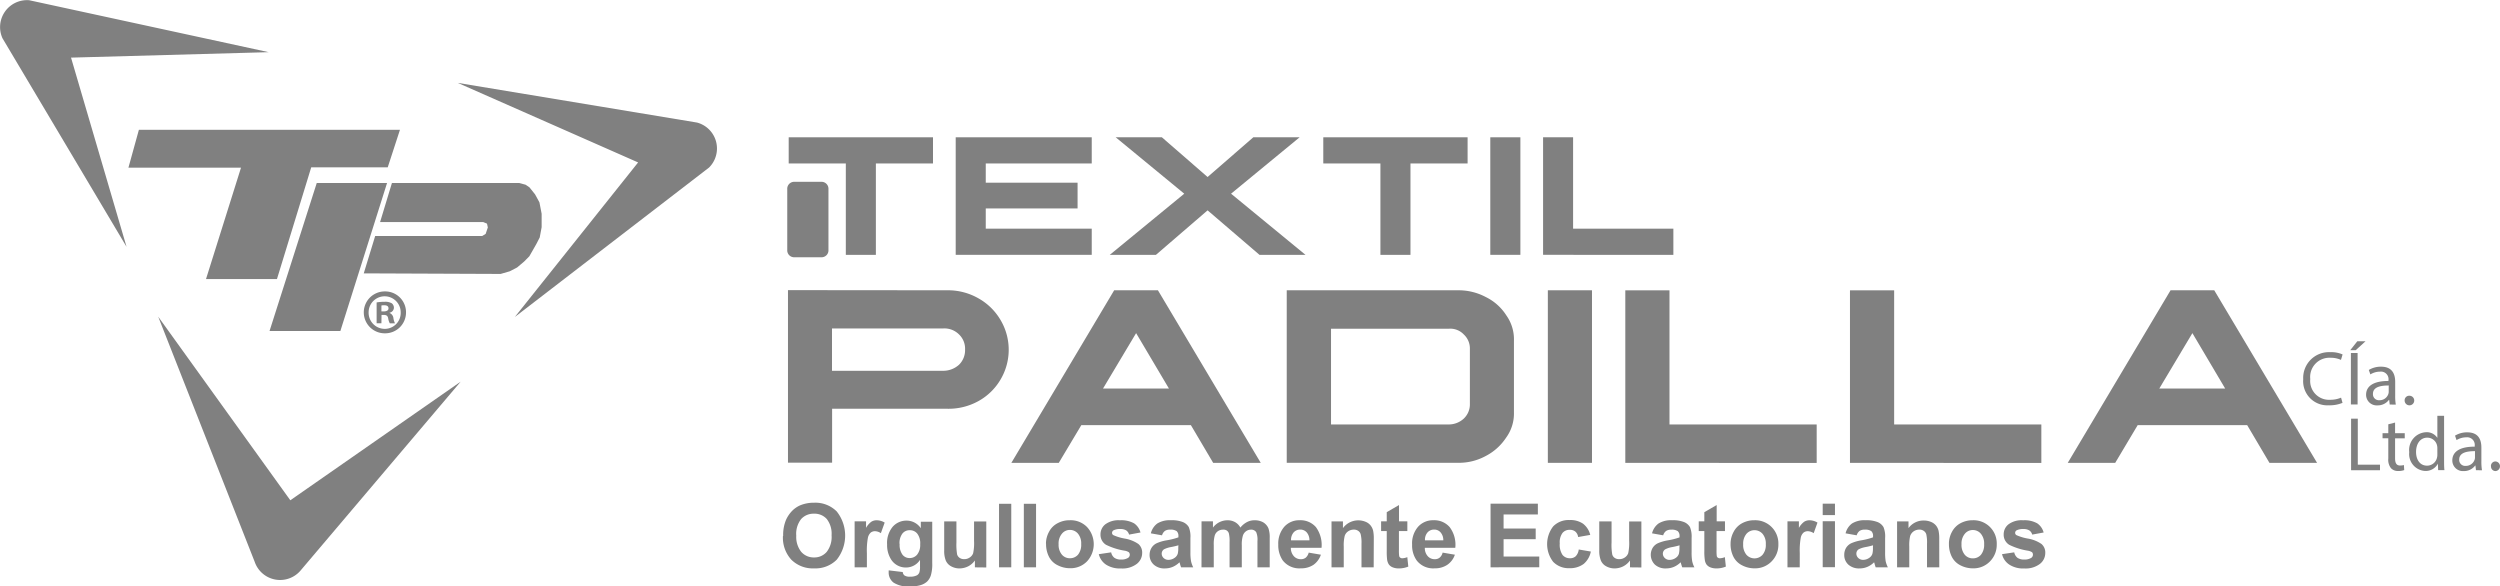 <svg data-name="Group 710" xmlns="http://www.w3.org/2000/svg" width="65.643" height="15.387"><path data-name="Path 2644" d="M3.647 3.408h6.855l-.321.985H8.172l-.9 2.935H5.409l.919-2.925H3.372z" fill="gray"/><path data-name="Path 2645" d="M8.317 4.805h1.846L8.937 8.692h-1.86zm1.974 0h3.341l.168.045.1.067.149.186.115.21.058.3v.352l-.05.269-.09.175-.1.175-.083.145-.137.139-.184.155-.192.1-.241.07-3.594-.015.3-.981h2.809l.092-.056.057-.169-.022-.1-.1-.041H9.98z" fill="gray"/><path data-name="Path 2646" d="M10.661 8.199a.548.548 0 01-.559.553.55.55 0 110-1.1.547.547 0 01.559.546m-.982 0a.424.424 0 00.426.437.418.418 0 00.416-.434.421.421 0 10-.842 0m.336.287h-.126v-.547a1.209 1.209 0 01.21-.017.338.338 0 01.19.041.152.152 0 01.054.12.139.139 0 01-.113.126v.007a.165.165 0 01.1.134.437.437 0 00.041.137h-.136a.4.4 0 01-.043-.134c-.012-.059-.044-.086-.113-.086h-.061zm0-.311h.059c.071 0 .127-.024.127-.079s-.035-.083-.117-.083a.255.255 0 00-.069.007z" fill="gray"/><path data-name="Path 2647" d="M13.518 8.323l3.237-4.058-4.737-2.089 6.284 1.042a.705.705 0 01.316 1.181z" fill="gray"/><path data-name="Path 2648" d="M4.154 8.315l3.469 4.821 4.473-3.115-4.208 4.964a.705.705 0 01-1.2-.232z" fill="gray"/><path data-name="Path 2649" d="M7.055 1.37l-5.19.143 1.458 4.968L.066 1.006a.708.708 0 01.7-1z" fill="gray"/><path data-name="Path 2650" d="M24.498 3.605v.687h-1.5v2.4h-.789v-2.4h-1.5v-.687z" fill="gray"/><path data-name="Path 2651" d="M28.666 3.605v.687h-2.783v.505h2.411v.676h-2.411v.531h2.783v.687h-3.572V3.605z" fill="gray"/><path data-name="Path 2652" d="M30.508 3.605l1.2 1.043 1.2-1.043h1.216l-1.8 1.481 1.955 1.606h-1.208l-1.363-1.169-1.357 1.169h-1.212l1.956-1.606-1.8-1.481z" fill="gray"/><path data-name="Path 2653" d="M38.535 3.605v.687h-1.5v2.4h-.789v-2.4h-1.5v-.687z" fill="gray"/><path data-name="Rectangle 708" fill="gray" d="M39.131 3.605h.79v3.086h-.79z"/><path data-name="Path 2654" d="M40.517 6.691V3.605h.788v2.4h2.633v.687z" fill="gray"/><path data-name="Path 2655" d="M24.879 7.622a1.607 1.607 0 01.806.208 1.551 1.551 0 01.585.57 1.532 1.532 0 010 1.568 1.529 1.529 0 01-.582.565 1.618 1.618 0 01-.806.2h-3.033v1.416H20.69V7.618zm-3.033 2.114h2.924a.618.618 0 00.409-.157.533.533 0 00.161-.4.518.518 0 00-.161-.4.541.541 0 00-.409-.155h-2.924z" fill="gray"/><path data-name="Path 2656" d="M30.404 7.622l2.7 4.532h-1.249l-.586-.992h-2.876l-.593.992h-1.245l2.7-4.532zm-1.442 2.58h1.731l-.862-1.455z" fill="gray"/><path data-name="Path 2657" d="M38.297 7.622a1.517 1.517 0 01.713.176 1.331 1.331 0 01.542.483 1.083 1.083 0 01.2.664v1.886a1.076 1.076 0 01-.208.664 1.424 1.424 0 01-.542.483 1.468 1.468 0 01-.709.174h-4.507V7.621zm-3.348 3.523h3.1a.582.582 0 00.387-.155.512.512 0 00.159-.374V9.161a.5.5 0 00-.159-.378.487.487 0 00-.387-.152h-3.1z" fill="gray"/><path data-name="Rectangle 709" fill="gray" d="M40.642 7.622h1.159v4.531h-1.159z"/><path data-name="Path 2658" d="M42.676 12.154V7.623h1.16v3.523h3.865v1.009z" fill="gray"/><path data-name="Path 2659" d="M48.575 12.154V7.623h1.16v3.523H53.6v1.009z" fill="gray"/><path data-name="Path 2660" d="M58.14 7.622l2.7 4.532h-1.25l-.586-.992H56.13l-.591.992h-1.246l2.7-4.532zm-1.443 2.58h1.73l-.861-1.455z" fill="gray"/><path data-name="Path 2661" d="M61.733 10.993h.176v1.208h.583v.146h-.759z" fill="gray"/><path data-name="Path 2662" d="M62.888 11.095v.28h.254v.134h-.254v.525c0 .121.034.189.132.189a.427.427 0 00.1-.012l.008.132a.431.431 0 01-.157.024.247.247 0 01-.192-.075.358.358 0 01-.069-.253v-.531h-.151v-.134h.151v-.233z" fill="gray"/><path data-name="Path 2663" d="M64.175 10.917v1.175c0 .087 0 .185.009.252h-.165l-.007-.169a.361.361 0 01-.334.191.444.444 0 01-.418-.494.467.467 0 01.438-.523.33.33 0 01.3.149v-.58zm-.177.85a.314.314 0 00-.009-.075.261.261 0 00-.257-.2c-.183 0-.293.16-.293.375 0 .2.1.36.289.36a.267.267 0 00.261-.211.3.3 0 00.009-.076z" fill="gray"/><path data-name="Path 2664" d="M65.012 12.346l-.014-.122h-.007a.363.363 0 01-.3.145.278.278 0 01-.3-.279c0-.236.21-.364.588-.362v-.02a.2.2 0 00-.222-.225.483.483 0 00-.255.073l-.04-.117a.6.6 0 01.321-.087c.3 0 .371.2.371.4v.363a1.345 1.345 0 00.016.233zm-.026-.5c-.193 0-.414.03-.414.219a.156.156 0 00.168.168.242.242 0 00.236-.162.185.185 0 00.01-.056z" fill="gray"/><path data-name="Path 2665" d="M65.405 12.242a.119.119 0 01.122-.126.127.127 0 010 .253.119.119 0 01-.12-.127" fill="gray"/><path data-name="Path 2666" d="M61.508 10.578a.885.885 0 01-.36.064.634.634 0 01-.672-.684.676.676 0 01.711-.711.73.73 0 01.323.06l-.043.143a.636.636 0 00-.274-.056.505.505 0 00-.532.559.494.494 0 00.523.544.707.707 0 00.286-.056z" fill="gray"/><path data-name="Path 2667" d="M62.113 8.96l-.259.235h-.143l.186-.235zm-.209 1.661h-.176V9.268h.176z" fill="gray"/><path data-name="Path 2668" d="M62.747 10.622l-.014-.123h-.006a.364.364 0 01-.3.145.278.278 0 01-.3-.279c0-.235.21-.363.588-.362v-.02a.2.2 0 00-.222-.225.488.488 0 00-.254.073l-.041-.117a.613.613 0 01.321-.086c.3 0 .372.2.372.4v.363a1.291 1.291 0 00.016.233zm-.026-.5c-.193 0-.414.03-.414.219a.157.157 0 00.168.168.242.242 0 00.236-.163.2.2 0 00.01-.056z" fill="gray"/><path data-name="Path 2669" d="M63.139 10.517a.119.119 0 01.121-.126.126.126 0 11-.121.126" fill="gray"/><path data-name="Path 2670" d="M20.564 14.072a1.017 1.017 0 01.077-.427.832.832 0 01.156-.229.675.675 0 01.217-.149.93.93 0 01.362-.067.791.791 0 01.594.229 1.018 1.018 0 010 1.267.786.786 0 01-.591.228.8.8 0 01-.6-.227.856.856 0 01-.221-.625m.35-.011a.627.627 0 00.131.43.431.431 0 00.334.146.425.425 0 00.333-.145.636.636 0 00.129-.436.629.629 0 00-.126-.428.431.431 0 00-.337-.14.436.436 0 00-.337.142.629.629 0 00-.128.431" fill="gray"/><path data-name="Path 2671" d="M22.762 14.896h-.322v-1.207h.3v.172a.506.506 0 01.138-.161.253.253 0 01.14-.039.4.4 0 01.211.061l-.1.278a.284.284 0 00-.151-.052.18.18 0 00-.115.036.258.258 0 00-.074.134 1.863 1.863 0 00-.027.407z" fill="gray"/><path data-name="Path 2672" d="M23.335 14.976l.369.044a.125.125 0 00.043.088.236.236 0 00.144.034.38.38 0 00.189-.038.149.149 0 00.062-.08.477.477 0 00.015-.146v-.177a.434.434 0 01-.363.2.454.454 0 01-.389-.2.7.7 0 01-.112-.406.66.66 0 01.147-.464.478.478 0 01.366-.161.448.448 0 01.372.2v-.17h.3v1.083a1.048 1.048 0 01-.035.32.409.409 0 01-.1.167.442.442 0 01-.171.094.907.907 0 01-.27.034.714.714 0 01-.439-.1.33.33 0 01-.129-.267v-.039m.288-.709a.436.436 0 00.075.282.232.232 0 00.185.088.253.253 0 00.2-.091.408.408 0 00.08-.271.415.415 0 00-.077-.279.245.245 0 00-.2-.09.236.236 0 00-.191.089.415.415 0 00-.075.272" fill="gray"/><path data-name="Path 2673" d="M25.598 14.897v-.181a.492.492 0 01-.174.153.518.518 0 01-.229.056.448.448 0 01-.22-.055.313.313 0 01-.14-.149.679.679 0 01-.043-.267v-.764h.321v.555a1.542 1.542 0 00.018.312.164.164 0 00.065.09.2.2 0 00.119.035.249.249 0 00.149-.045.226.226 0 00.088-.11 1.272 1.272 0 00.024-.327v-.508h.321V14.9z" fill="gray"/><path data-name="Rectangle 710" fill="gray" d="M26.232 13.228h.321v1.668h-.321z"/><path data-name="Rectangle 711" fill="gray" d="M26.883 13.228h.321v1.668h-.321z"/><path data-name="Path 2674" d="M27.464 14.275a.645.645 0 01.079-.308.521.521 0 01.225-.228.661.661 0 01.322-.079.6.6 0 01.453.179.664.664 0 010 .9.6.6 0 01-.447.181.7.7 0 01-.32-.076.5.5 0 01-.23-.22.725.725 0 01-.079-.353m.329.017a.4.4 0 00.087.276.271.271 0 00.211.094.278.278 0 00.212-.094.411.411 0 00.083-.278.4.4 0 00-.083-.272.273.273 0 00-.212-.1.266.266 0 00-.211.1.394.394 0 00-.087.275" fill="gray"/><path data-name="Path 2675" d="M28.852 14.551l.324-.048a.237.237 0 00.083.142.289.289 0 00.176.047.325.325 0 00.187-.045.1.1 0 00.043-.086.093.093 0 00-.024-.06.268.268 0 00-.108-.041 1.731 1.731 0 01-.493-.156.309.309 0 01-.144-.271.334.334 0 01.124-.264.582.582 0 01.386-.108.689.689 0 01.373.081.423.423 0 01.167.24l-.3.055a.188.188 0 00-.073-.109.281.281 0 00-.154-.037.365.365 0 00-.183.035.08.08 0 00-.037.067.069.069 0 00.032.057 1.232 1.232 0 00.3.091.892.892 0 01.359.142.293.293 0 01.1.237.362.362 0 01-.141.286.618.618 0 01-.413.12.672.672 0 01-.394-.1.46.46 0 01-.19-.271" fill="gray"/><path data-name="Path 2676" d="M30.511 14.056l-.293-.052a.456.456 0 01.17-.259.623.623 0 01.358-.085.783.783 0 01.32.051.323.323 0 01.148.129.648.648 0 01.043.286v.373a1.362 1.362 0 00.016.235.728.728 0 00.057.162h-.318a.759.759 0 01-.03-.094l-.012-.038a.588.588 0 01-.176.12.519.519 0 01-.2.041.412.412 0 01-.3-.1.337.337 0 01-.109-.257.348.348 0 01.05-.182.321.321 0 01.138-.123 1.086 1.086 0 01.255-.075 1.782 1.782 0 00.314-.079v-.031a.17.17 0 00-.046-.132.281.281 0 00-.174-.039.232.232 0 00-.134.033.228.228 0 00-.077.117m.431.261a2 2 0 01-.2.047.648.648 0 00-.176.057.136.136 0 00-.063.113.156.156 0 00.05.116.177.177 0 00.129.049.281.281 0 00.166-.057.2.2 0 00.077-.106.619.619 0 00.013-.156z" fill="gray"/><path data-name="Path 2677" d="M31.549 13.689h.3v.164a.477.477 0 01.379-.192.4.4 0 01.2.048.36.36 0 01.141.144.544.544 0 01.172-.144.417.417 0 01.2-.048.446.446 0 01.227.054.335.335 0 01.138.159.712.712 0 01.033.251v.772h-.322v-.69a.511.511 0 00-.032-.232.152.152 0 00-.138-.068.216.216 0 00-.128.041.225.225 0 00-.085.119.8.8 0 00-.028.25v.58h-.321v-.662a.857.857 0 00-.018-.227.142.142 0 00-.052-.076.163.163 0 00-.1-.025.233.233 0 00-.134.039.211.211 0 00-.085.115.822.822 0 00-.026.248v.588h-.322z" fill="gray"/><path data-name="Path 2678" d="M34.362 14.51l.321.055a.537.537 0 01-.195.266.586.586 0 01-.334.092.549.549 0 01-.471-.206.7.7 0 01-.119-.416.671.671 0 01.158-.47.524.524 0 01.4-.171.54.54 0 01.429.179.791.791 0 01.149.544h-.806a.32.32 0 00.079.221.24.24 0 00.185.079.2.2 0 00.128-.041.257.257 0 00.077-.132m.019-.322a.313.313 0 00-.073-.211.223.223 0 00-.168-.072.228.228 0 00-.174.075.3.3 0 00-.068.208z" fill="gray"/><path data-name="Path 2679" d="M36.069 14.896h-.32v-.617a.929.929 0 00-.022-.253.162.162 0 00-.066-.088.191.191 0 00-.111-.032.261.261 0 00-.151.045.226.226 0 00-.091.121 1.026 1.026 0 00-.025.277v.548h-.321V13.69h.3v.177a.5.5 0 01.595-.166.317.317 0 01.134.1.359.359 0 01.064.135 1.013 1.013 0 01.017.214z" fill="gray"/><path data-name="Path 2680" d="M36.953 13.689v.255h-.221v.487a1.061 1.061 0 00.007.171.066.066 0 00.029.041.089.089 0 00.054.016.4.4 0 00.13-.03l.026.248a.64.64 0 01-.254.048.408.408 0 01-.157-.029.224.224 0 01-.1-.076.305.305 0 01-.045-.124 1.737 1.737 0 01-.01-.226v-.526h-.148v-.255h.148v-.241l.322-.187v.428z" fill="gray"/><path data-name="Path 2681" d="M37.88 14.51l.321.055a.519.519 0 01-.2.266.579.579 0 01-.333.092.546.546 0 01-.469-.206.684.684 0 01-.121-.416.664.664 0 01.157-.47.524.524 0 01.4-.171.537.537 0 01.428.179.767.767 0 01.149.544h-.8a.316.316 0 00.077.221.239.239 0 00.185.079.194.194 0 00.127-.041.24.24 0 00.078-.132m.018-.322a.306.306 0 00-.073-.211.219.219 0 00-.167-.072.228.228 0 00-.174.075.291.291 0 00-.067.208z" fill="gray"/><path data-name="Path 2682" d="M39.138 14.896v-1.671h1.242v.284h-.9v.369h.843v.28h-.843v.455h.937v.281z" fill="gray"/><path data-name="Path 2683" d="M41.755 14.045l-.318.056a.223.223 0 00-.072-.142.218.218 0 00-.148-.047.234.234 0 00-.19.082.414.414 0 00-.072.276.482.482 0 00.072.3.242.242 0 00.194.088.217.217 0 00.151-.051.3.3 0 00.081-.179l.318.054a.565.565 0 01-.189.326.6.6 0 01-.375.111.56.56 0 01-.425-.167.76.76 0 010-.93.562.562 0 01.429-.167.589.589 0 01.354.095.528.528 0 01.189.29" fill="gray"/><path data-name="Path 2684" d="M42.799 14.897v-.181a.491.491 0 01-.175.153.505.505 0 01-.229.056.451.451 0 01-.219-.055.31.31 0 01-.14-.149.678.678 0 01-.044-.267v-.764h.323v.555a1.421 1.421 0 00.018.312.154.154 0 00.062.09.2.2 0 00.121.035.25.25 0 00.148-.045.228.228 0 00.088-.11 1.26 1.26 0 00.025-.327v-.508h.321V14.9z" fill="gray"/><path data-name="Path 2685" d="M43.671 14.056l-.293-.052a.454.454 0 01.171-.259.619.619 0 01.356-.085.786.786 0 01.321.051.323.323 0 01.148.129.669.669 0 01.043.286v.373a1.312 1.312 0 00.015.235.618.618 0 00.058.162h-.319c-.009-.021-.018-.053-.031-.094a.271.271 0 00-.011-.038.571.571 0 01-.176.12.521.521 0 01-.2.041.412.412 0 01-.3-.1.362.362 0 01-.06-.438.323.323 0 01.138-.123 1.117 1.117 0 01.255-.075 1.761 1.761 0 00.314-.079v-.031a.166.166 0 00-.046-.132.28.28 0 00-.173-.039.228.228 0 00-.133.033.221.221 0 00-.078.117m.43.261a1.932 1.932 0 01-.2.047.625.625 0 00-.174.057.134.134 0 00-.064.113.157.157 0 00.051.116.173.173 0 00.128.049.283.283 0 00.166-.057.2.2 0 00.077-.106.621.621 0 00.013-.156z" fill="gray"/><path data-name="Path 2686" d="M45.293 13.689v.255h-.221v.487a1.107 1.107 0 00.006.171.068.068 0 00.028.041.092.092 0 00.055.016.39.39 0 00.129-.03l.026.248a.632.632 0 01-.253.048.412.412 0 01-.156-.029.227.227 0 01-.1-.076.278.278 0 01-.044-.124 1.427 1.427 0 01-.012-.226v-.526h-.147v-.255h.147v-.241l.324-.187v.428z" fill="gray"/><path data-name="Path 2687" d="M45.44 14.275a.653.653 0 01.079-.308.541.541 0 01.223-.228.67.67 0 01.324-.079.609.609 0 01.629.628.616.616 0 01-.179.454.6.6 0 01-.448.181.7.7 0 01-.319-.076.515.515 0 01-.23-.22.733.733 0 01-.079-.353m.331.017a.4.4 0 00.086.276.284.284 0 00.423 0 .4.4 0 00.085-.278.394.394 0 00-.085-.272.281.281 0 00-.423 0 .4.4 0 00-.086.275" fill="gray"/><path data-name="Path 2688" d="M47.256 14.896h-.322v-1.207h.3v.172a.515.515 0 01.138-.161.255.255 0 01.138-.039.406.406 0 01.212.061l-.1.278a.284.284 0 00-.152-.052.177.177 0 00-.113.036.244.244 0 00-.074.134 1.924 1.924 0 00-.026.407z" fill="gray"/><path data-name="Path 2689" d="M47.859 13.225h.322v.3h-.322zm0 .461h.322v1.207h-.322z" fill="gray"/><path data-name="Path 2690" d="M48.752 14.056l-.292-.052a.452.452 0 01.169-.259.621.621 0 01.357-.085.78.78 0 01.321.051.323.323 0 01.148.129.637.637 0 01.043.286v.373a1.392 1.392 0 00.014.235.706.706 0 00.058.162h-.32a1.04 1.04 0 01-.029-.094.161.161 0 00-.013-.038.549.549 0 01-.176.12.509.509 0 01-.2.041.418.418 0 01-.3-.1.336.336 0 01-.107-.257.347.347 0 01.048-.182.319.319 0 01.138-.123 1.122 1.122 0 01.257-.075 1.754 1.754 0 00.313-.079v-.031a.168.168 0 00-.046-.132.281.281 0 00-.173-.039.233.233 0 00-.134.033.228.228 0 00-.077.117m.43.261a1.932 1.932 0 01-.2.047.641.641 0 00-.175.057.132.132 0 00-.063.113.156.156 0 00.05.116.177.177 0 00.129.049.281.281 0 00.166-.057.2.2 0 00.077-.106.588.588 0 00.013-.156z" fill="gray"/><path data-name="Path 2691" d="M50.92 14.896h-.322v-.617a.971.971 0 00-.02-.253.169.169 0 00-.068-.088.189.189 0 00-.111-.032.264.264 0 00-.151.045.241.241 0 00-.092.121 1.065 1.065 0 00-.024.277v.548h-.32V13.69h.3v.177a.487.487 0 01.4-.2.492.492 0 01.193.038.331.331 0 01.134.1.359.359 0 01.063.135 1.014 1.014 0 01.017.214z" fill="gray"/><path data-name="Path 2692" d="M51.173 14.275a.652.652 0 01.079-.308.538.538 0 01.224-.228.673.673 0 01.322-.079.609.609 0 01.631.628.622.622 0 01-.179.454.6.6 0 01-.448.181.709.709 0 01-.32-.076.513.513 0 01-.229-.22.732.732 0 01-.079-.353m.33.017a.4.4 0 00.086.276.273.273 0 00.212.094.277.277 0 00.212-.094.414.414 0 00.084-.278.4.4 0 00-.084-.272.272.272 0 00-.212-.1.268.268 0 00-.212.1.4.4 0 00-.086.275" fill="gray"/><path data-name="Path 2693" d="M52.566 14.551l.322-.048a.243.243 0 00.083.142.3.3 0 00.178.047.328.328 0 00.187-.045.1.1 0 00.043-.086.092.092 0 00-.022-.06.292.292 0 00-.109-.041 1.716 1.716 0 01-.493-.156.31.31 0 01-.144-.271.334.334 0 01.124-.264.58.58 0 01.387-.108.682.682 0 01.371.081.42.42 0 01.167.24l-.3.055a.19.19 0 00-.075-.109.28.28 0 00-.155-.037.366.366 0 00-.181.035.077.077 0 00-.037.067.069.069 0 00.032.057 1.242 1.242 0 00.3.091.888.888 0 01.359.142.292.292 0 01.1.237.36.36 0 01-.14.286.617.617 0 01-.411.12.664.664 0 01-.392-.1.45.45 0 01-.191-.271" fill="gray"/><path data-name="Path 2694" d="M21.753 6.565a.181.181 0 01-.172.19h-.738a.181.181 0 01-.172-.19v-1.6a.182.182 0 01.172-.191h.738a.182.182 0 01.172.191z" fill="gray"/></svg>